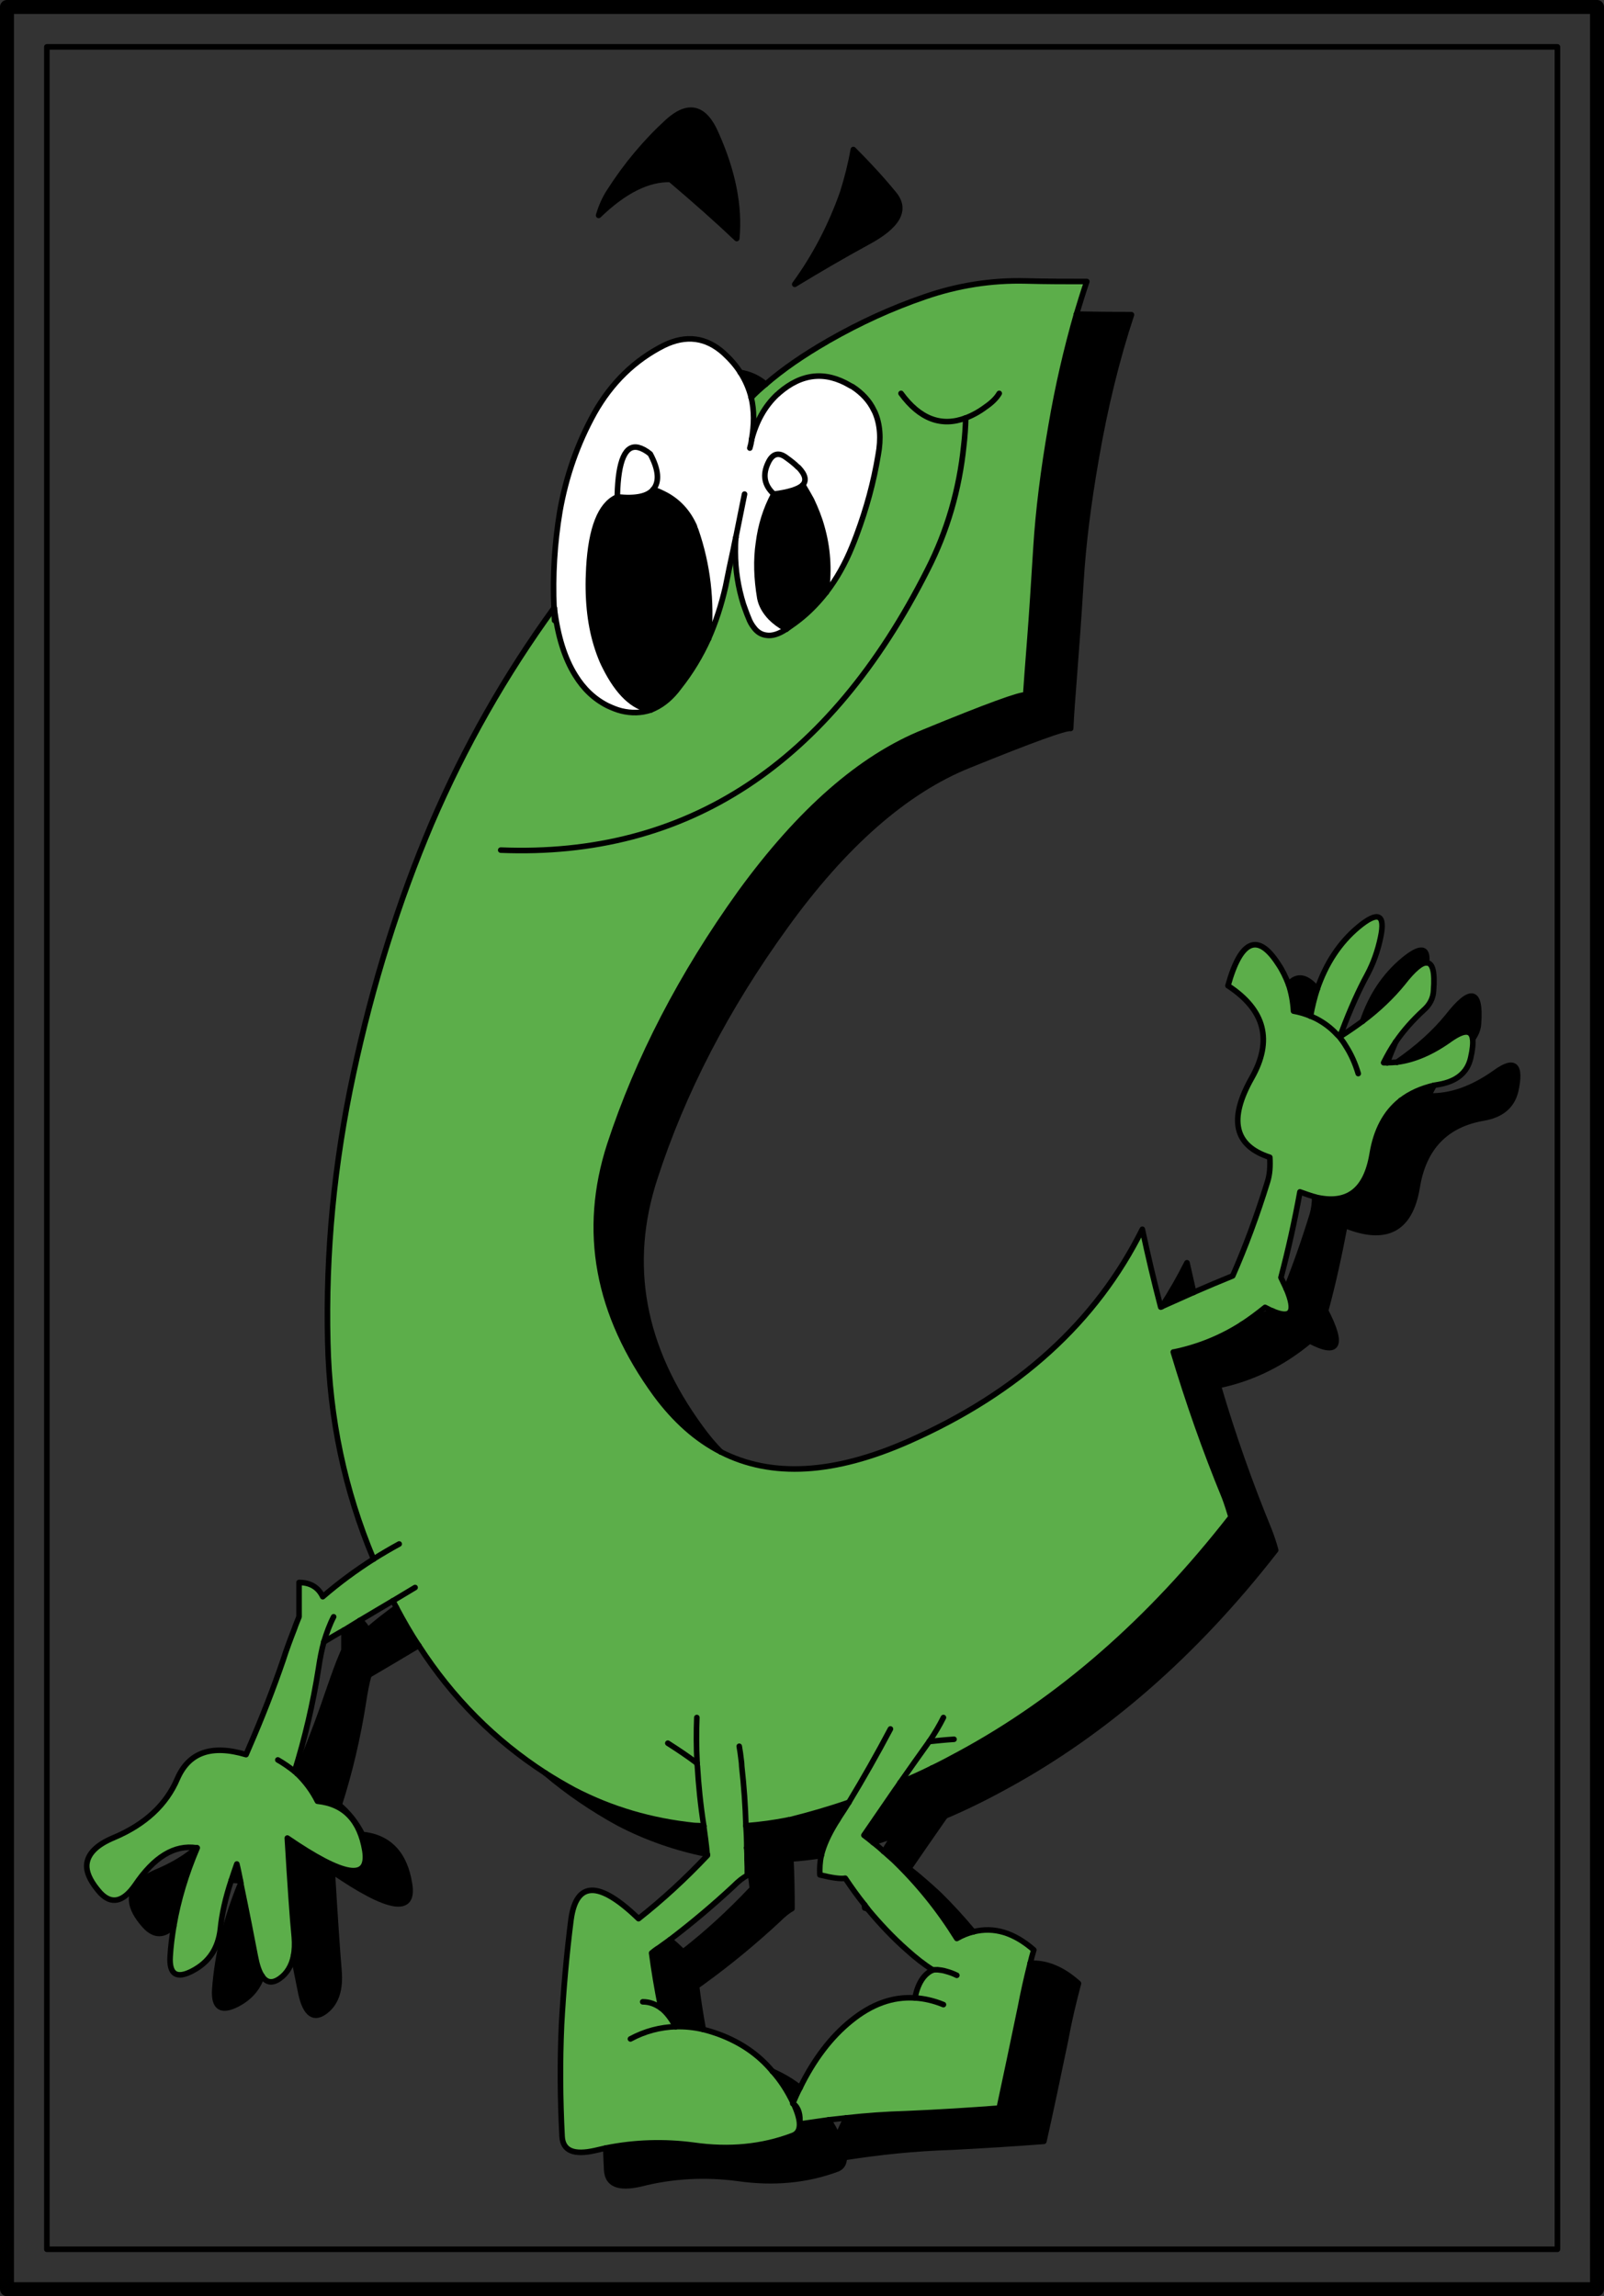<?xml version="1.0" encoding="iso-8859-1"?>
<!-- Generator: Adobe Illustrator 13.0.1, SVG Export Plug-In . SVG Version: 6.00 Build 14948)  -->
<!DOCTYPE svg PUBLIC "-//W3C//DTD SVG 1.1//EN" "http://www.w3.org/Graphics/SVG/1.1/DTD/svg11.dtd">
<svg version="1.1" id="Capa_1" xmlns="http://www.w3.org/2000/svg" xmlns:xlink="http://www.w3.org/1999/xlink" x="0px" y="0px"
	 width="575px" height="823px" viewBox="0 0 575 823" style="enable-background:new 0 0 575 823;" xml:space="preserve">
<rect x="0" y="0" width="575" height="823" fill="#333333" stroke="none"/>
<g>
	<g>
		<polyline style="fill:none;stroke:#000000;stroke-width:2;stroke-linecap:round;stroke-linejoin:round;" points="16.8,16.8 
			16.8,806.2 558.3,806.2 558.3,16.8 16.8,16.8 		"/>
		<polyline style="fill:none;stroke:#000000;stroke-width:5;stroke-linecap:round;stroke-linejoin:round;" points="2.5,2.5 
			2.5,820.5 572.5,820.5 572.5,2.5 2.5,2.5 		"/>
	</g>
	<g>
		<path style="fill:#5CAE4A;" d="M385.9,112.6c1.2-4,2.4-7.9,3.7-11.7c-7.3,0-14.6,0-21.9-0.2c-12.3-0.3-24.4,1.6-36.2,5.7
			c-11.7,4-23.1,9.2-34.3,15.6c-0.2,0.1-0.4,0.2-0.5,0.3c-8.7,5-16.1,10.1-22.2,15.4c-1.8,1.5-3.6,3.1-5.2,4.8
			c1.1,4.6,1.1,9.7,0.1,15.2c1.7-6.6,4.7-12,9.1-16.2c0.3-0.2,0.5-0.4,0.8-0.7c8.1-7,16.6-7.9,25.5-2.6c0.2,0.1,0.5,0.3,0.8,0.4
			c3.5,2.3,6.1,5.1,7.7,8.5c0.2,0.3,0.3,0.6,0.4,0.8c1.8,4.2,2.2,9.3,1.1,15.2c-1.6,9.7-4.2,19.2-7.7,28.6c-0.5,1.3-1,2.7-1.6,4.1
			c-2.5,6.2-5.6,11.7-9.3,16.5c-2.5,3.2-5.3,6.2-8.4,8.8c-1.9,1.6-3.9,3-5.9,4.4c0,0-0.1,0.1-0.2,0.1c-2.6,1.7-4.9,2.4-6.9,2.1
			c-1.8-0.2-3.3-1.1-4.5-2.7c-0.8-1-1.5-2.2-2-3.6c-0.7-1.6-1.2-3.2-1.8-4.8c-1.9-6.1-2.9-12.4-2.9-18.7c0-1.7,0-3.5,0.2-5.3
			c-0.4,1.4-0.6,2.8-0.9,4.2c-1,4.5-1.9,8.9-2.8,13.4c-1.5,6.6-3.5,12.8-6.1,18.7c-2.8,6.2-6.3,12-10.5,17.3
			c-2.7,3.7-5.7,6.2-8.9,7.7c-0.5,0.2-1,0.5-1.4,0.6c-3.3,1.1-6.8,1.2-10.5,0.3c-1.6-0.4-3.3-1.1-5-1.9c-4.7-2.4-8.5-6-11.5-10.9
			c-3.8-6.1-6.3-14.1-7.5-24.1l0.1,4.5c-0.1-1.5-0.2-3-0.2-4.5c-17.5,24.1-32.1,49.8-43.9,77.3c-11.7,27.6-21.1,57.4-28,89.6
			c-6.9,32.1-10,64.2-9.2,96.3c0.6,27.3,6.1,53.2,16.4,77.7c3-1.9,6.1-3.7,9.2-5.4c-3.1,1.7-6.2,3.5-9.2,5.4
			c-6.3,4-12.4,8.5-18.2,13.5c-1.6-3.4-4.5-5.1-8.5-5.1c0,3.8,0,7.9,0,12.3c-0.6,1.5-1.2,2.9-1.7,4.4c-1.4,3.6-2.8,7.3-4,11.1
			c-3.5,10.2-7.5,20.5-12.1,31.1c-0.4,0.9-0.8,1.9-1.2,2.8c-12.4-3.7-20.5-0.8-24.6,8.6c-4,9.4-11.6,16.4-22.7,21.1
			c-6.3,2.6-9.5,5.9-9.8,9.8c0,0.3,0,0.6,0,0.9c0.2,2.7,1.8,5.7,4.8,9.1c4,4.3,8.2,3.4,12.5-2.7c6.8-10.1,14.1-14.6,22.1-13.4
			c0,0,0.1,0,0.2,0c-4,9.4-6.8,18.7-8.4,28c-0.6,3.6-1.1,7.3-1.3,10.9c-0.4,6.5,2.3,8.2,8,5.2c5.9-3.1,9.2-8,10-15
			c0.5-5.2,1.8-11.1,3.9-17.4c0.6-1.9,1.3-3.9,2-5.9c0.5,2,0.9,4.1,1.3,6.1c0,0.2,0.1,0.5,0.1,0.8c2.2,10.6,3.9,19.3,5.2,26.1
			c0.6,3.2,1.4,5.6,2.4,7.1c1.6,2.5,3.7,2.8,6.3,1c2.6-1.8,4.3-4.6,5-8.1c0.4-2,0.5-4.3,0.3-6.8c-0.7-7.1-1.5-18.9-2.5-35.5
			c20.3,13.9,29.5,15.4,27.8,4.5c-1.8-10.8-7.4-16.7-17-17.7c-1.9-3.8-4.4-7.1-7.3-9.9c-0.3-0.3-0.6-0.5-0.9-0.8
			c-1.9-1.5-3.9-2.9-6-4.1c2.1,1.2,4.1,2.6,6,4.1c3.7-11.9,6.6-24.2,8.6-37c0.5-3.4,1.1-6.5,1.9-9.4c1-3.3,2.1-6.3,3.5-9
			c-1.4,2.7-2.5,5.7-3.5,9c2.5-1.5,4.8-2.9,7.2-4.2c1.9-1.2,3.8-2.3,5.7-3.5c4.1-2.4,8-4.8,11.8-7c2.8-1.7,5.4-3.2,8-4.8
			c-2.6,1.6-5.2,3.1-8,4.8c0,0.1,0.2,0.2,0.3,0.4c0.3,0.6,0.6,1.3,1,2c2.5,4.7,5.1,9.3,8,13.6c12.1,18.8,27.3,34,45.4,45.7
			c3.3,2.1,6.7,4.1,10.2,6c13.4,7,27.8,11.2,43.2,12.8c1.1,0,2.2,0.1,3.4,0.2c-1.2-7.6-1.9-14.8-2.3-21.5c-0.1-0.4-0.1-0.7-0.1-1
			c-3.3-2.5-6.9-4.9-10.5-7.2c3.6,2.3,7.2,4.7,10.5,7.2c-0.3-5.8-0.3-11.3-0.1-16.4c-0.2,5.1-0.2,10.6,0.1,16.4c0,0.3,0,0.6,0.1,1
			c0.4,6.7,1.1,13.9,2.3,21.5v0.2c0.4,3,0.9,6.3,1.2,9.9c0.1,0.1,0.1,0.2,0.1,0.4c-8,8.5-16.2,16-24.7,22.7
			c-14.2-13.7-22.3-13.5-24.2,0.3c-1.6,12.5-2.7,25.1-3.4,37.7c-0.6,13.3-0.5,26.7,0.2,40.1c0.3,5.1,4.2,6.7,11.8,5
			c1.3-0.3,2.6-0.6,3.9-0.9c10.5-2.1,21-2.4,31.5-1c12.6,1.8,24.5,0.7,35.5-3.5c3.1-1.2,3.2-4.9,0.4-11.1c0,0,0-0.1-0.1-0.2
			s-0.2-0.1-0.3-0.1c0-0.2,0.1-0.3,0.1-0.3c-2-4.2-4.5-8.1-7.4-11.3c-5-6-11.3-10.3-19-13.2c-1.9-0.7-3.8-1.3-5.8-1.8
			c-3.4-0.8-6.7-1.1-9.9-1c-5.6,0.2-11,1.6-16.2,4.4c5.2-2.8,10.6-4.2,16.2-4.4c-1.6-2.9-3.3-5.2-5.3-6.7c-2-1.4-4.1-2.2-6.5-2.2
			c2.4,0,4.5,0.8,6.5,2.2c-1.4-7-2.5-13.6-3.3-19.7c0.7-0.6,1.4-1.1,2.1-1.6c0.2-0.1,0.4-0.2,0.5-0.3c1.3-0.9,2.6-1.9,3.9-2.8
			c8-6.1,15.6-12.5,22.8-19.2c1.8-1.8,3.4-3.1,5-3.9c0-2,0-3.9-0.1-5.8c0-1.4,0-2.8-0.1-4.1c0-2.7-0.1-5.3-0.3-7.9
			c-0.2-7.1-0.7-14.2-1.5-21.3c0-0.8-0.1-1.6-0.2-2.3c-0.2-1.7-0.4-3.3-0.7-4.9c0.3,1.6,0.5,3.2,0.7,4.9c0.1,0.7,0.2,1.5,0.2,2.3
			c0.8,7.1,1.3,14.2,1.5,21.3c5.2-0.4,10.3-1.1,15.3-2.1c0.2,0,0.4,0,0.6-0.1c7.1-1.8,14.1-3.8,21-6.2c5.2-8.6,10.2-17.4,14.9-26.3
			c-4.7,8.9-9.7,17.7-14.9,26.3c-1.1,1.8-2.2,3.5-3.4,5.3c-0.4,0.7-0.8,1.4-1.3,2.1c-2.5,4.1-4.3,7.9-5.2,11.7
			c-0.5,2.3-0.6,4.6-0.5,6.9c4.5,1.1,7.5,1.5,9.1,1.2c2.2,3.3,4.5,6.5,6.9,9.5c0.4,0.5,0.8,1,1.1,1.5c4.4,5.3,9.1,10.3,14.1,14.7
			c3.2,2.9,6.3,5.3,9.3,7.2c0.5-0.1,1.1-0.1,1.7-0.1c0.9,0.1,2,0.2,3.2,0.6c1.1,0.3,2.3,0.7,3.7,1.4c-1.4-0.7-2.6-1.1-3.7-1.4
			c-1.2-0.4-2.3-0.5-3.2-0.6c-0.6,0-1.2,0-1.7,0.1c-3.2,1.4-5.4,4.8-6.4,10c3.3,0.2,6.8,1,10.2,2.4c-3.4-1.4-6.9-2.2-10.2-2.4
			c-0.1,0-0.1,0-0.1,0c-7.9-0.5-15.4,2.2-22.8,8.2c-7.2,5.8-13.3,13.8-18.3,24c-0.9,1.7-1.7,3.5-2.5,5.4c0.1,0.1,0.1,0.3,0.2,0.4
			c1.8,1.4,2.5,3.9,2.2,7.2c3.4-0.5,6.9-1,10.4-1.5c2.1-0.2,4.2-0.5,6.3-0.7c7.2-0.8,14.3-1.3,21.5-1.5c11.8-0.5,22.9-1.2,33.3-2
			c2.5-11.6,5-23.6,7.6-36.1c1-5.3,2.2-10.6,3.5-15.8c0.4-1.6,0.8-3.2,1.3-4.8c-7.1-6.2-14.3-8.4-21.7-6.5c-2,0.5-4,1.3-5.9,2.4
			c-6.4-10.3-13.9-19.6-22.6-28c-1.2-1.1-2.4-2.1-3.6-3.2c-1.2-1.1-2.5-2.2-3.8-3.2c-1.1-0.9-2.2-1.8-3.3-2.6
			c3.9-5.7,7.6-11.1,11.2-16.3c0.6-0.8,1.2-1.7,1.8-2.6c3.6-5.1,7-10,10.4-14.7c2-2.9,3.7-5.8,5.1-8.6c-1.4,2.8-3.1,5.7-5.1,8.6
			c2.8-0.3,5.8-0.6,8.9-0.8c-3.1,0.2-6.1,0.5-8.9,0.8c-3.4,4.7-6.8,9.6-10.4,14.7c3.9-1.6,7.7-3.3,11.5-5.2c3.3-1.6,6.7-3.4,10-5.2
			c35.8-19.4,68.1-47.6,97.1-84.8c-0.7-2.3-1.4-4.6-2.3-7c-7-17-13.1-34.4-18.4-52.1h0.2c8.7-1.8,16.9-5.1,24.4-9.9
			c2.9-1.9,5.6-3.9,8.3-6.1c1,0.5,1.9,1,2.7,1.3c6.8,2.9,8.4,0.3,4.9-8c-0.6-1.2-1.2-2.6-1.9-4c2.6-9.9,4.9-20.2,6.8-30.7
			c1.9,0.7,3.7,1.3,5.3,1.8c11.6,2.9,18.4-2.2,20.6-15.4c1.4-8.5,4.8-14.9,10.3-19.2c3.2-2.5,7.2-4.3,11.9-5.4
			c0.5-0.1,1.1-0.2,1.7-0.3c6.3-1.1,10.2-4.2,11.4-9.5c0.7-3,0.9-5.3,0.7-6.8c-0.5-3.4-3.1-3.3-7.9,0c-6.5,4.7-12.9,7.5-19.2,8.3
			c-1.2,0.1-2.3,0.2-3.5,0.2c-0.4,0-0.8,0-1.3,0c1.3-2.6,2.7-5.1,4.3-7.4c2.8-4.1,6.1-7.8,10-11.4c2.3-2,3.5-4.4,3.6-7.2
			c0.5-6.5-0.3-9.8-2.5-9.8c-1.8-0.1-4.7,2.3-8.5,7.2c-3.9,4.8-8.7,9.4-14.4,13.7c-2.6,1.9-5.3,3.8-8.2,5.6c0.2-0.7,0.5-1.4,0.8-2.1
			c3-7.9,6-14.6,9-20.1c2.2-4.1,3.8-8.6,4.8-13.4c1.8-8.4-0.9-9.6-8-3.7c-6.7,5.6-11.6,13.1-14.7,22.2c-1,3.1-1.8,6.3-2.4,9.7
			c0.7,0.3,1.4,0.6,2,0.9c2.9,1.5,5.4,3.4,7.6,5.8c0.3,0.3,0.5,0.5,0.8,0.8c0.8,1,1.6,2.1,2.3,3.3c1.8,2.8,3.3,6.1,4.4,9.8
			c-1.1-3.7-2.6-7-4.4-9.8c-0.7-1.2-1.5-2.3-2.3-3.3c-0.3-0.3-0.5-0.5-0.8-0.8c-2.2-2.4-4.7-4.3-7.6-5.8c-0.6-0.3-1.3-0.6-2-0.9
			c-1.9-0.8-3.9-1.4-6.1-1.8c-0.2-3.4-0.8-6.6-1.8-9.6c-1-2.6-2.2-5.1-3.7-7.3c-7.3-11.3-13.4-8.7-18,7.8
			c6.6,4.3,10.7,9.3,12.1,14.8c1.4,5.5,0.2,11.6-3.6,18.3c-8.4,14.9-6.2,24.3,6.5,28.4c0.2,3.2,0,6.1-0.8,8.7
			c-3.8,12.3-8,23.6-12.5,33.8c-4.7,1.9-9.4,3.9-14,5.9c-3.8,1.7-7.6,3.4-11.4,5.1c-0.1,0-0.2,0-0.2,0.1c-0.1,0-0.2,0-0.2,0.1
			c-2.4-9.2-4.6-18.5-6.6-27.9c-16.5,33.2-44.4,58.6-83.8,76c-26.7,11.8-49.1,13.1-67.3,3.8c-8.8-4.5-16.5-11.4-23.3-20.6
			c-21-28.8-26.5-58.6-16.5-89.5c10.1-30.8,25.7-60.9,46.8-90.3c21.3-29.3,43.2-48.5,65.9-57.6c22.6-9.3,34.7-13.7,36.4-13.3
			c0.3-4.5,0.8-11.2,1.5-20.1c0.7-9,1.4-19.9,2.2-32.9c0.8-12.9,2.6-27.5,5.4-43.5C379.2,138.5,382.3,125.2,385.9,112.6z
			 M345.5,159.7c0.4-3.3,0.6-6.6,0.7-9.9c-8.7,3.3-16.5,0.4-23.2-8.8c6.7,9.2,14.5,12.1,23.2,8.8c2.4-0.9,4.8-2.2,7.2-4
			c2.2-1.5,3.8-3.1,4.8-4.8c-1,1.7-2.6,3.3-4.8,4.8c-2.4,1.8-4.8,3.1-7.2,4C346.1,153.1,345.9,156.4,345.5,159.7
			c-1.6,15.7-5.9,30.6-13,44.5c-35.2,69.7-86.3,103.2-153,100.5c66.7,2.7,117.8-30.8,153-100.5C339.6,190.3,343.9,175.4,345.5,159.7
			z"/>
		<path style="fill:#FFFFFF;" d="M313.7,147.9c-0.1-0.2-0.2-0.5-0.4-0.8c-1.6-3.4-4.2-6.2-7.7-8.5c-0.3-0.1-0.6-0.3-0.8-0.4
			c-8.9-5.3-17.4-4.4-25.5,2.6c-0.3,0.3-0.5,0.5-0.8,0.7c-4.4,4.2-7.4,9.6-9.1,16.2c-0.1,1-0.3,1.9-0.6,2.9c0.3-1,0.5-1.9,0.6-2.9
			c1-5.5,1-10.6-0.1-15.2c-0.8-3.2-2.1-6.2-3.9-9c-1.5-2.4-3.5-4.7-5.9-6.9c-6.3-5.7-13.5-6.7-21.5-2.8
			c-10.5,5.3-18.8,13.4-24.9,24.2c-6.1,11-10.2,22.8-12.4,35.3c-1.9,11.4-2.6,23-2.1,34.6h0.1c1.2,10,3.7,18,7.5,24.1
			c3,4.9,6.8,8.5,11.5,10.9c1.7,0.8,3.4,1.5,5,1.9c3.7,0.9,7.2,0.8,10.5-0.3c-6.2-1-11.6-6.1-16.3-15.5c-0.3-0.6-0.7-1.4-1-2.1
			c-0.8-1.9-1.5-3.8-2.1-5.8c-2.4-7.9-3.3-17-2.7-27.6c0.8-14.1,4.1-22.6,10-25.3c0,0,0.1-0.1,0.2-0.1c0-0.2,0-0.4,0-0.6
			c0.3-12.5,2.9-18.3,7.6-17.1c1.2,0.3,2.6,1,4.2,2.3c3,5.6,3.4,9.9,1.1,12.7c1.7,0.6,3.2,1.3,4.7,2.1c4.5,2.5,7.8,6.2,10,11.1
			c0.1,0.5,0.3,1,0.5,1.4c4.3,12.4,5.8,25.4,4.6,38.9c2.6-5.9,4.6-12.1,6.1-18.7c0.9-4.5,1.8-8.9,2.8-13.4c0.3-1.4,0.5-2.8,0.9-4.2
			v-0.1c1-5.1,2.1-10.3,3.1-15.4c-1,5.1-2.1,10.3-3.1,15.4v0.1c-0.2,1.8-0.2,3.6-0.2,5.3c0,6.3,1,12.6,2.9,18.7
			c0.6,1.6,1.1,3.2,1.8,4.8c0.5,1.4,1.2,2.6,2,3.6c1.2,1.6,2.7,2.5,4.5,2.7c2,0.3,4.3-0.4,6.9-2.1c0.1,0,0.2-0.1,0.2-0.1
			c-0.1-0.1-0.2-0.1-0.3-0.2c-2.2-1.2-3.9-2.5-5.3-3.9c-2.1-2.2-3.4-4.5-3.9-7c-1.2-7.1-1.4-13.7-0.5-19.8
			c0.8-6.3,2.6-12.1,5.5-17.5c-3.5-3.2-4.1-7-2-11.3c1.5-3.2,3.7-3.8,6.3-1.9c1.7,1.2,3.2,2.4,4.2,3.4c0,0.1,0.2,0.2,0.3,0.2
			c2.5,2.6,3,4.7,1.6,6.3c1.1,1.8,2.1,3.6,3.1,5.4c1.5,3.2,2.8,6.4,3.7,9.7c2.1,7.3,2.7,15.1,1.6,23.4c3.7-4.8,6.8-10.3,9.3-16.5
			c0.6-1.4,1.1-2.8,1.6-4.1c3.5-9.4,6.1-18.9,7.7-28.6C315.9,157.2,315.5,152.1,313.7,147.9z"/>
		<path d="M385.9,112.6c-3.6,12.6-6.7,25.9-9.1,40c-2.8,16-4.6,30.6-5.4,43.5c-0.8,13-1.5,23.9-2.2,32.9c-0.7,8.9-1.2,15.6-1.5,20.1
			c-1.7-0.4-13.8,4-36.4,13.3c-22.7,9.1-44.6,28.3-65.9,57.6c-21.1,29.4-36.7,59.5-46.8,90.3c-10,30.9-4.5,60.7,16.5,89.5
			c6.8,9.2,14.5,16.1,23.3,20.6c-2.6-2.6-5-5.5-7.3-8.7c-21-28.7-26.5-58.5-16.4-89.4c10-30.9,25.6-61,46.8-90.3
			c21.2-29.4,43.2-48.6,65.8-57.7c22.7-9.2,34.8-13.6,36.5-13.2c0.2-4.6,0.7-11.3,1.4-20.2c0.7-8.9,1.5-19.8,2.3-32.8
			s2.6-27.5,5.4-43.5c3.2-18.6,7.4-35.8,12.7-51.8C399.1,112.8,392.5,112.7,385.9,112.6z"/>
		<path d="M472.2,354.5c-3.8-4.6-7.3-5.2-10.3-1.7c1,3,1.6,6.2,1.8,9.6c2.2,0.4,4.2,1,6.1,1.8C470.4,360.8,471.2,357.6,472.2,354.5z
			"/>
		<path d="M502.9,352.3c3.8-4.9,6.7-7.3,8.5-7.2c0.6-5.7-2.3-6-8.4-0.9c-6.7,5.6-11.5,12.9-14.5,21.8
			C494.2,361.7,499,357.1,502.9,352.3z"/>
		<path d="M497.3,380.9c1-2.6,2-5.1,3-7.4c-1.6,2.3-3,4.8-4.3,7.4C496.5,380.9,496.9,380.9,497.3,380.9z"/>
		<path d="M520,372.4c4.8-3.3,7.4-3.4,7.9,0c1.2-1.7,2-3.5,2.1-5.6c0.9-12.1-2.8-13-11-2.5c-4.7,5.8-10.8,11.3-18.2,16.4
			C507.1,379.9,513.5,377.1,520,372.4z"/>
		<path d="M221.3,178.1c-0.1,0-0.2,0.1-0.2,0.1c-5.9,2.7-9.2,11.2-10,25.3c-0.6,10.6,0.3,19.7,2.7,27.6c0.6,2,1.3,3.9,2.1,5.8
			c0.3,0.7,0.7,1.5,1,2.1c4.7,9.4,10.1,14.5,16.3,15.5c0.4-0.1,0.9-0.4,1.4-0.6c3.2-1.5,6.2-4,8.9-7.7c4.2-5.3,7.7-11.1,10.5-17.3
			c1.2-13.5-0.3-26.5-4.6-38.9c-0.2-0.4-0.4-0.9-0.5-1.4c-2.2-4.9-5.5-8.6-10-11.1c-1.5-0.8-3-1.5-4.7-2.1
			C232.2,177.9,227.9,178.8,221.3,178.1z"/>
		<path style="fill:#FFFFFF;" d="M221.3,177.5c0,0.2,0,0.4,0,0.6c6.6,0.7,10.9-0.2,12.9-2.7c2.3-2.8,1.9-7.1-1.1-12.7
			c-1.6-1.3-3-2-4.2-2.3C224.2,159.2,221.6,165,221.3,177.5z"/>
		<path style="fill:#FFFFFF;" d="M287.8,173.8c1.4-1.6,0.9-3.7-1.6-6.3c-0.1,0-0.3-0.1-0.3-0.2c-1-1-2.5-2.2-4.2-3.4
			c-2.6-1.9-4.8-1.3-6.3,1.9c-2.1,4.3-1.5,8.1,2,11.3C282.8,176.4,286.3,175.3,287.8,173.8z"/>
		<path d="M290.9,179.2c-1-1.8-2-3.6-3.1-5.4c-1.5,1.5-5,2.6-10.4,3.3c-2.9,5.4-4.7,11.2-5.5,17.5c-0.9,6.1-0.7,12.7,0.5,19.8
			c0.5,2.5,1.8,4.8,3.9,7c1.4,1.4,3.1,2.7,5.3,3.9c0.1,0.1,0.2,0.1,0.3,0.2c2-1.4,4-2.8,5.9-4.4c3.1-2.6,5.9-5.6,8.4-8.8
			c1.1-8.3,0.5-16.1-1.6-23.4C293.7,185.6,292.4,182.4,290.9,179.2z"/>
		<path d="M269.3,142.5c1.6-1.7,3.4-3.3,5.2-4.8c-2.8-2.4-5.9-3.7-9.1-4.2C267.2,136.3,268.5,139.3,269.3,142.5z"/>
		<path style="fill:#FFFFFF;" d="M198.7,217.9h-0.1c0,1.5,0.1,3,0.2,4.5L198.7,217.9z"/>
		<path d="M132.2,600.4c6.3-3.7,12.2-7.2,17.9-10.6c-2.9-4.3-5.5-8.9-8-13.6c-3.5,2.5-7,5.2-10.3,8.1c-0.7-1.5-1.6-2.6-2.8-3.5
			c-1.9,1.2-3.8,2.3-5.7,3.5c0,2.3,0,4.7,0,7.2c-0.6,1.4-1.2,2.8-1.8,4.3c-1.4,3.6-2.7,7.4-4,11.1c-3.2,9.5-6.9,19.1-11,28.8
			c2.9,2.8,5.4,6.1,7.3,9.9c9.6,1,15.2,6.9,17,17.7c1.7,10.9-7.5,9.4-27.8-4.5c1,16.6,1.8,28.4,2.5,35.5c0.2,2.5,0.1,4.8-0.3,6.8
			c0.9,4.4,1.7,8.4,2.4,11.9c1.5,8.3,4.4,11.1,8.6,8.2c4.2-2.9,5.9-7.9,5.3-14.9c-0.6-7.1-1.4-19-2.4-35.6
			c20.2,13.9,29.5,15.4,27.7,4.6c-1.7-10.8-7.3-16.8-16.9-17.8c-2.1-4.2-4.9-7.7-8.3-10.6c-1.8-1.6-3.8-3-5.9-4.2
			c2.1,1.2,4.1,2.6,5.9,4.2c3.8-11.9,6.7-24.2,8.7-37.1C130.8,606.5,131.4,603.3,132.2,600.4c0.9-3.3,2.1-6.2,3.4-8.9
			C134.3,594.2,133.1,597.1,132.2,600.4z"/>
		<path d="M86.2,674.2c-0.4-2-0.8-4.1-1.3-6.1c-0.7,2-1.4,4-2,5.9C83.9,673.9,85,674,86.2,674.2z"/>
		<path d="M70.7,662.3c-0.1,0-0.2,0-0.2,0c-3.7,3.3-8.2,6-13.5,8.3c-6.3,2.6-9.6,5.8-9.8,9.7c0,0.4,0,0.6,0,1c0.2,2.7,1.8,5.7,4.8,9
			c3.3,3.6,6.8,3.6,10.3,0C63.9,681,66.7,671.7,70.7,662.3z"/>
		<path d="M93.9,708.2c-1-1.5-1.8-3.9-2.4-7.1c-1.3-6.8-3-15.5-5.2-26.1c-5.3,12.9-8.4,25.6-9.3,38.1c-0.4,6.5,2.3,8.2,8.1,5.2
			C89.5,716,92.4,712.7,93.9,708.2z"/>
		<path d="M252.3,654.7v-0.2c-1.2-0.1-2.3-0.2-3.4-0.2c-15.4-1.6-29.8-5.8-43.2-12.8c-3.5-1.9-6.9-3.9-10.2-6
			c8,6.8,16.8,12.8,26.3,18c10,5.2,20.6,8.9,31.7,11.1C253.2,661,252.7,657.7,252.3,654.7z"/>
		<path d="M268.3,666.7c0.5,3.1,1,6.5,1.4,10.2c-8,8.5-16.3,16.1-24.8,22.7c-1.7-1.6-3.3-3.1-4.8-4.3c-1.3,0.9-2.6,1.9-3.9,2.8
			c-0.1,0.1-0.3,0.2-0.5,0.3c-0.7,0.5-1.4,1-2.1,1.6c0.8,6.1,1.9,12.7,3.3,19.7c2,1.5,3.7,3.8,5.3,6.7c3.2-0.1,6.5,0.2,9.9,1
			c-1-5.4-1.8-10.6-2.4-15.5c0.7-0.5,1.4-1,2.1-1.5c0.1-0.1,0.3-0.2,0.4-0.3c9.5-6.9,18.4-14.3,26.8-22.1c1.8-1.8,3.4-3.1,4.9-3.9
			c0-5.9-0.1-11.9-0.4-17.8c-0.2-4.6-0.5-9.3-0.8-14c-5,1-10.1,1.7-15.3,2.1c0.2,2.6,0.3,5.2,0.3,7.9c0.2,1.3,0.4,2.7,0.6,4.1V666.7
			z"/>
		<path d="M267.8,666.4c0.1,0,0.4,0,0.5,0c-0.2-1.4-0.4-2.8-0.6-4.1C267.8,663.6,267.8,665,267.8,666.4z"/>
		<path d="M300.9,651.3c1.2-1.8,2.3-3.5,3.4-5.3c-6.9,2.4-13.9,4.4-21,6.2c-0.2,0.1-0.4,0.1-0.6,0.1c0.3,4.7,0.6,9.4,0.8,14
			c3.7-0.2,7.3-0.7,10.9-1.2c0.9-3.8,2.7-7.6,5.2-11.7C300.1,652.7,300.5,652,300.9,651.3z"/>
		<path d="M217.2,769.9c0,2.7,0.2,5.3,0.3,7.9c0.3,5.1,4.2,6.7,11.9,5c11.7-3,23.5-3.6,35.3-2c12.6,1.8,24.5,0.7,35.5-3.4
			c3.1-1.3,3.2-5,0.4-11.2l-0.1-0.1c-0.1-0.1-0.2-0.2-0.3-0.2c0.1-0.1,0.1-0.2,0.1-0.2c-1-2.1-2.1-4-3.2-5.9c-3.5,0.5-7,1-10.4,1.5
			c0.3-3.3-0.4-5.8-2.2-7.2c0.1,0.1,0.1,0.2,0.1,0.2c2.8,6.2,2.7,9.9-0.4,11.1c-11,4.2-22.9,5.3-35.5,3.5
			C238.2,767.5,227.7,767.8,217.2,769.9z"/>
		<path d="M311,684.2c-0.3-0.5-0.7-1-1.1-1.5c0,0.4,0,0.8,0.1,1.2C310.3,683.9,310.7,684,311,684.2z"/>
		<path d="M276.9,742.4c2.9,3.2,5.4,7.1,7.4,11.3c0.8-1.9,1.6-3.7,2.5-5.4C283.8,745.9,280.5,744,276.9,742.4z"/>
		<path d="M284.2,754c0.1,0,0.2,0,0.3,0.1c-0.1-0.1-0.1-0.3-0.2-0.4C284.3,753.7,284.2,753.8,284.2,754z"/>
		<path d="M300.5,766.1l0.1,0.1c1.8,1.4,2.5,3.8,2.1,7.1c12.7-2,25.4-3.3,38.3-3.7c11.7-0.6,22.8-1.3,33.2-2.1
			c2.6-11.5,5.1-23.6,7.7-36c1.3-7.1,2.9-13.9,4.7-20.6c-5.7-5.1-11.4-7.5-17.3-7.2c-1.3,5.2-2.5,10.5-3.5,15.8
			c-2.6,12.5-5.1,24.5-7.6,36.1c-10.4,0.8-21.5,1.5-33.3,2c-7.2,0.2-14.3,0.7-21.5,1.5c-1.1,2.1-2.1,4.3-3.1,6.6
			C300.4,765.8,300.4,766,300.5,766.1z"/>
		<path d="M531.9,400.7c6.3-1.1,10.1-4.3,11.4-9.6c2.1-9.4-0.3-11.7-7.2-6.7c-8.3,5.9-16.2,8.7-24,8.4c0.6-1.3,1.3-2.5,2-3.8
			c-4.7,1.1-8.7,2.9-11.9,5.4c0.2,0.8,0.5,1.5,0.8,2.4c-0.3-0.9-0.6-1.6-0.8-2.4c-5.5,4.3-8.9,10.7-10.3,19.2
			c-2.2,13.2-9,18.3-20.6,15.4c0,2.3-0.3,4.5-0.9,6.5c-2.9,9.4-6,18.2-9.3,26.4c3.5,8.3,1.9,10.9-4.9,8c-3.7,1.6-7.3,3.2-11,4.8
			c-7.5,4.8-15.7,8.1-24.4,9.9h-0.2c5.3,17.7,11.4,35.1,18.4,52.1c0.9,2.4,1.6,4.7,2.3,7c-29,37.2-61.3,65.4-97.1,84.8
			c-3.3,1.8-6.7,3.6-10,5.2c-4.4,8.2-9,16.3-13.8,24.3c-1.1,1.7-2.2,3.5-3.3,5.3c-0.1,0.1-0.2,0.2-0.3,0.3c1.2,1.1,2.4,2.1,3.6,3.2
			c8.7,8.4,16.2,17.7,22.6,28c1.9-1.1,3.9-1.9,5.9-2.4c-3.9-4.7-8.1-9.3-12.5-13.6c-3.6-3.3-7.1-6.4-10.6-9.1
			c3.8-5.6,7.6-11,11.2-16.2c0.6-0.9,1.2-1.7,1.8-2.6c3.5-5.1,7-10,10.4-14.7c2-2.9,3.7-5.8,5.1-8.7c-1.4,2.9-3.1,5.8-5.1,8.7
			c2.7-0.3,5.7-0.6,8.9-0.8c-3.2,0.2-6.2,0.5-8.9,0.8c-3.4,4.7-6.9,9.6-10.4,14.7c7.3-3.1,14.4-6.6,21.5-10.5
			c35.7-19.4,68.1-47.6,97-84.8c-0.6-2.3-1.4-4.6-2.3-7c-7-17-13.1-34.3-18.3-52h0.1c12.1-2.5,23-7.9,32.7-16
			c10.3,5.4,12.2,1.8,5.7-10.8c2.7-9.9,4.9-20.1,6.9-30.6c14.8,6,23.4,1.5,25.9-13.6C510.3,411.3,518.3,403,531.9,400.7z"/>
		<path d="M416.5,468.3c3.8-1.7,7.6-3.4,11.4-5.1c-0.8-3.5-1.6-7.1-2.4-10.6C422.8,458,419.8,463.2,416.5,468.3z"/>
		<path d="M322.7,638.9c-0.6,0.9-1.2,1.8-1.8,2.6c-3.6,5.2-7.3,10.6-11.2,16.3c1.1,0.8,2.2,1.7,3.3,2.6c2.4-0.8,4.9-1.6,7.4-2.4
			c4.8-8,9.4-16.1,13.8-24.3C330.4,635.6,326.6,637.3,322.7,638.9z"/>
		<path d="M240.3,64.3c9.3,7.9,17.3,15,23.8,21.2c1.1-11.6-1.4-24.1-7.5-37.7c-4.1-9.4-9.8-10.8-17.1-4.3
			c-8.1,7.4-15,15.7-20.9,24.9c-1.8,2.7-3.1,5.7-4,8.8C223.7,68.4,232.3,64.1,240.3,64.3z"/>
		<path d="M305.9,53.6c-0.9,5.2-2.2,10.3-3.8,15.4c-4.2,11.9-9.9,22.9-17.2,32.9c8.7-5.3,17.3-10.3,25.9-15
			c11.1-5.9,14.3-11.7,9.7-17.3C316,64.1,311.1,58.8,305.9,53.6z"/>
		<path style="fill:none;stroke:#000000;stroke-width:2;stroke-linecap:round;stroke-linejoin:round;" d="M385.9,112.6
			c1.2-4,2.4-7.9,3.7-11.7c-7.3,0-14.6,0-21.9-0.2c-12.3-0.3-24.4,1.6-36.2,5.7c-11.7,4-23.1,9.2-34.3,15.6
			c-0.2,0.1-0.4,0.2-0.5,0.3c-8.7,5-16.1,10.1-22.2,15.4"/>
		<path style="fill:none;stroke:#000000;stroke-width:2;stroke-linecap:round;stroke-linejoin:round;" d="M269.4,157.7
			c1.7-6.6,4.7-12,9.1-16.2c0.3-0.2,0.5-0.4,0.8-0.7c8.1-7,16.6-7.9,25.5-2.6c0.2,0.1,0.5,0.3,0.8,0.4c3.5,2.3,6.1,5.1,7.7,8.5
			c0.2,0.3,0.3,0.6,0.4,0.8c1.8,4.2,2.2,9.3,1.1,15.2c-1.6,9.7-4.2,19.2-7.7,28.6c-0.5,1.3-1,2.7-1.6,4.1
			c-2.5,6.2-5.6,11.7-9.3,16.5"/>
		<path style="fill:none;stroke:#000000;stroke-width:2;stroke-linecap:round;stroke-linejoin:round;" d="M346.2,149.8
			c-0.1,3.3-0.3,6.6-0.7,9.9c-1.6,15.7-5.9,30.6-13,44.5c-35.2,69.7-86.3,103.2-153,100.5"/>
		<path style="fill:none;stroke:#000000;stroke-width:2;stroke-linecap:round;stroke-linejoin:round;" d="M346.2,149.8
			c-8.7,3.3-16.5,0.4-23.2-8.8"/>
		<path style="fill:none;stroke:#000000;stroke-width:2;stroke-linecap:round;stroke-linejoin:round;" d="M358.2,141
			c-1,1.7-2.6,3.3-4.8,4.8c-2.4,1.8-4.8,3.1-7.2,4"/>
		<path style="fill:none;stroke:#000000;stroke-width:2;stroke-linecap:round;stroke-linejoin:round;" d="M258.4,520.4
			c-8.8-4.5-16.5-11.4-23.3-20.6c-21-28.8-26.5-58.6-16.5-89.5c10.1-30.8,25.7-60.9,46.8-90.3c21.3-29.3,43.2-48.5,65.9-57.6
			c22.6-9.3,34.7-13.7,36.4-13.3c0.3-4.5,0.8-11.2,1.5-20.1c0.7-9,1.4-19.9,2.2-32.9c0.8-12.9,2.6-27.5,5.4-43.5
			c2.4-14.1,5.5-27.4,9.1-40"/>
		<path style="fill:none;stroke:#000000;stroke-width:2;stroke-linecap:round;stroke-linejoin:round;" d="M258.4,520.4
			c-2.6-2.6-5-5.5-7.3-8.7c-21-28.7-26.5-58.5-16.4-89.4c10-30.9,25.6-61,46.8-90.3c21.2-29.4,43.2-48.6,65.8-57.7
			c22.7-9.2,34.8-13.6,36.5-13.2c0.2-4.6,0.7-11.3,1.4-20.2c0.7-8.9,1.5-19.8,2.3-32.8s2.6-27.5,5.4-43.5
			c3.2-18.6,7.4-35.8,12.7-51.8c-6.5,0-13.1-0.1-19.7-0.2"/>
		<path style="fill:none;stroke:#000000;stroke-width:2;stroke-linecap:round;stroke-linejoin:round;" d="M461.9,352.8
			c-1-2.6-2.2-5.1-3.7-7.3c-7.3-11.3-13.4-8.7-18,7.8c6.6,4.3,10.7,9.3,12.1,14.8c1.4,5.5,0.2,11.6-3.6,18.3
			c-8.4,14.9-6.2,24.3,6.5,28.4c0.2,3.2,0,6.1-0.8,8.7c-3.8,12.3-8,23.6-12.5,33.8c-4.7,1.9-9.4,3.9-14,5.9"/>
		<path style="fill:none;stroke:#000000;stroke-width:2;stroke-linecap:round;stroke-linejoin:round;" d="M472.2,354.5
			c-3.8-4.6-7.3-5.2-10.3-1.7"/>
		<path style="fill:none;stroke:#000000;stroke-width:2;stroke-linecap:round;stroke-linejoin:round;" d="M486.9,384.8
			c-1.1-3.7-2.6-7-4.4-9.8c-0.7-1.2-1.5-2.3-2.3-3.3c-0.3-0.3-0.5-0.5-0.8-0.8c-2.2-2.4-4.7-4.3-7.6-5.8c-0.6-0.3-1.3-0.6-2-0.9"/>
		<path style="fill:none;stroke:#000000;stroke-width:2;stroke-linecap:round;stroke-linejoin:round;" d="M469.8,364.2
			c-1.9-0.8-3.9-1.4-6.1-1.8c-0.2-3.4-0.8-6.6-1.8-9.6"/>
		<path style="fill:none;stroke:#000000;stroke-width:2;stroke-linecap:round;stroke-linejoin:round;" d="M472.2,354.5
			c-1,3.1-1.8,6.3-2.4,9.7"/>
		<path style="fill:none;stroke:#000000;stroke-width:2;stroke-linecap:round;stroke-linejoin:round;" d="M500.3,373.5
			c2.8-4.1,6.1-7.8,10-11.4c2.3-2,3.5-4.4,3.6-7.2c0.5-6.5-0.3-9.8-2.5-9.8"/>
		<path style="fill:none;stroke:#000000;stroke-width:2;stroke-linecap:round;stroke-linejoin:round;" d="M511.4,345.1
			c-1.8-0.1-4.7,2.3-8.5,7.2c-3.9,4.8-8.7,9.4-14.4,13.7"/>
		<path style="fill:none;stroke:#000000;stroke-width:2;stroke-linecap:round;stroke-linejoin:round;" d="M511.4,345.1
			c0.6-5.7-2.3-6-8.4-0.9c-6.7,5.6-11.5,12.9-14.5,21.8"/>
		<path style="fill:none;stroke:#000000;stroke-width:2;stroke-linecap:round;stroke-linejoin:round;" d="M488.5,366
			c-2.6,1.9-5.3,3.8-8.2,5.6c0.2-0.7,0.5-1.4,0.8-2.1c3-7.9,6-14.6,9-20.1c2.2-4.1,3.8-8.6,4.8-13.4c1.8-8.4-0.9-9.6-8-3.7
			c-6.7,5.6-11.6,13.1-14.7,22.2"/>
		<path style="fill:none;stroke:#000000;stroke-width:2;stroke-linecap:round;stroke-linejoin:round;" d="M497.3,380.9
			c1-2.6,2-5.1,3-7.4"/>
		<path style="fill:none;stroke:#000000;stroke-width:2;stroke-linecap:round;stroke-linejoin:round;" d="M497.3,380.9
			c-0.4,0-0.8,0-1.3,0c1.3-2.6,2.7-5.1,4.3-7.4"/>
		<path style="fill:none;stroke:#000000;stroke-width:2;stroke-linecap:round;stroke-linejoin:round;" d="M500.8,380.7
			c-1.2,0.1-2.3,0.2-3.5,0.2"/>
		<path style="fill:none;stroke:#000000;stroke-width:2;stroke-linecap:round;stroke-linejoin:round;" d="M514.1,389
			c0.5-0.1,1.1-0.2,1.7-0.3c6.3-1.1,10.2-4.2,11.4-9.5c0.7-3,0.9-5.3,0.7-6.8"/>
		<path style="fill:none;stroke:#000000;stroke-width:2;stroke-linecap:round;stroke-linejoin:round;" d="M527.9,372.4
			c-0.5-3.4-3.1-3.3-7.9,0c-6.5,4.7-12.9,7.5-19.2,8.3"/>
		<path style="fill:none;stroke:#000000;stroke-width:2;stroke-linecap:round;stroke-linejoin:round;" d="M527.9,372.4
			c1.2-1.7,2-3.5,2.1-5.6c0.9-12.1-2.8-13-11-2.5c-4.7,5.8-10.8,11.3-18.2,16.4"/>
		<path style="fill:none;stroke:#000000;stroke-width:2;stroke-linecap:round;stroke-linejoin:round;" d="M240.3,64.3
			c-8-0.2-16.6,4.1-25.7,12.9c0.9-3.1,2.2-6.1,4-8.8c5.9-9.2,12.8-17.5,20.9-24.9c7.3-6.5,13-5.1,17.1,4.3
			c6.1,13.6,8.6,26.1,7.5,37.7C257.6,79.3,249.6,72.2,240.3,64.3"/>
		<path style="fill:none;stroke:#000000;stroke-width:2;stroke-linecap:round;stroke-linejoin:round;" d="M302.1,69
			c-4.2,11.9-9.9,22.9-17.2,32.9c8.7-5.3,17.3-10.3,25.9-15c11.1-5.9,14.3-11.7,9.7-17.3c-4.5-5.5-9.4-10.8-14.6-16
			C305,58.8,303.7,63.9,302.1,69"/>
		<path style="fill:none;stroke:#000000;stroke-width:2;stroke-linecap:round;stroke-linejoin:round;" d="M221.3,178.1
			c-0.1,0-0.2,0.1-0.2,0.1c-5.9,2.7-9.2,11.2-10,25.3c-0.6,10.6,0.3,19.7,2.7,27.6c0.6,2,1.3,3.9,2.1,5.8c0.3,0.7,0.7,1.5,1,2.1
			c4.7,9.4,10.1,14.5,16.3,15.5"/>
		<path style="fill:none;stroke:#000000;stroke-width:2;stroke-linecap:round;stroke-linejoin:round;" d="M221.3,178.1
			c0-0.2,0-0.4,0-0.6c0.3-12.5,2.9-18.3,7.6-17.1c1.2,0.3,2.6,1,4.2,2.3c3,5.6,3.4,9.9,1.1,12.7"/>
		<path style="fill:none;stroke:#000000;stroke-width:2;stroke-linecap:round;stroke-linejoin:round;" d="M265.4,133.5
			c-1.5-2.4-3.5-4.7-5.9-6.9c-6.3-5.7-13.5-6.7-21.5-2.8c-10.5,5.3-18.8,13.4-24.9,24.2c-6.1,11-10.2,22.8-12.4,35.3
			c-1.9,11.4-2.6,23-2.1,34.6"/>
		<path style="fill:none;stroke:#000000;stroke-width:2;stroke-linecap:round;stroke-linejoin:round;" d="M254,228.9
			c1.2-13.5-0.3-26.5-4.6-38.9c-0.2-0.4-0.4-0.9-0.5-1.4c-2.2-4.9-5.5-8.6-10-11.1c-1.5-0.8-3-1.5-4.7-2.1"/>
		<path style="fill:none;stroke:#000000;stroke-width:2;stroke-linecap:round;stroke-linejoin:round;" d="M268.8,160.6
			c0.3-1,0.5-1.9,0.6-2.9"/>
		<path style="fill:none;stroke:#000000;stroke-width:2;stroke-linecap:round;stroke-linejoin:round;" d="M269.3,142.5
			c1.1,4.6,1.1,9.7,0.1,15.2"/>
		<path style="fill:none;stroke:#000000;stroke-width:2;stroke-linecap:round;stroke-linejoin:round;" d="M277.4,177.1
			c-3.5-3.2-4.1-7-2-11.3c1.5-3.2,3.7-3.8,6.3-1.9c1.7,1.2,3.2,2.4,4.2,3.4c0,0.1,0.2,0.2,0.3,0.2c2.5,2.6,3,4.7,1.6,6.3"/>
		<path style="fill:none;stroke:#000000;stroke-width:2;stroke-linecap:round;stroke-linejoin:round;" d="M287.8,173.8
			c1.1,1.8,2.1,3.6,3.1,5.4c1.5,3.2,2.8,6.4,3.7,9.7c2.1,7.3,2.7,15.1,1.6,23.4"/>
		<path style="fill:none;stroke:#000000;stroke-width:2;stroke-linecap:round;stroke-linejoin:round;" d="M287.8,173.8
			c-1.5,1.5-5,2.6-10.4,3.3"/>
		<path style="fill:none;stroke:#000000;stroke-width:2;stroke-linecap:round;stroke-linejoin:round;" d="M274.5,137.7
			c-1.8,1.5-3.6,3.1-5.2,4.8"/>
		<path style="fill:none;stroke:#000000;stroke-width:2;stroke-linecap:round;stroke-linejoin:round;" d="M274.5,137.7
			c-2.8-2.4-5.9-3.7-9.1-4.2"/>
		<path style="fill:none;stroke:#000000;stroke-width:2;stroke-linecap:round;stroke-linejoin:round;" d="M269.3,142.5
			c-0.8-3.2-2.1-6.2-3.9-9"/>
		<path style="fill:none;stroke:#000000;stroke-width:2;stroke-linecap:round;stroke-linejoin:round;" d="M234.2,175.4
			c-2,2.5-6.3,3.4-12.9,2.7"/>
		<path style="fill:none;stroke:#000000;stroke-width:2;stroke-linecap:round;stroke-linejoin:round;" d="M277.4,177.1
			c-2.9,5.4-4.7,11.2-5.5,17.5c-0.9,6.1-0.7,12.7,0.5,19.8c0.5,2.5,1.8,4.8,3.9,7c1.4,1.4,3.1,2.7,5.3,3.9c0.1,0.1,0.2,0.1,0.3,0.2"
			/>
		<path style="fill:none;stroke:#000000;stroke-width:2;stroke-linecap:round;stroke-linejoin:round;" d="M281.9,225.5
			c0,0-0.1,0.1-0.2,0.1c-2.6,1.7-4.9,2.4-6.9,2.1c-1.8-0.2-3.3-1.1-4.5-2.7c-0.8-1-1.5-2.2-2-3.6c-0.7-1.6-1.2-3.2-1.8-4.8
			c-1.9-6.1-2.9-12.4-2.9-18.7c0-1.7,0-3.5,0.2-5.3"/>
		<path style="fill:none;stroke:#000000;stroke-width:2;stroke-linecap:round;stroke-linejoin:round;" d="M296.2,212.3
			c-2.5,3.2-5.3,6.2-8.4,8.8c-1.9,1.6-3.9,3-5.9,4.4"/>
		<path style="fill:none;stroke:#000000;stroke-width:2;stroke-linecap:round;stroke-linejoin:round;" d="M266.9,177.1
			c-1,5.1-2.1,10.3-3.1,15.4v0.1"/>
		<path style="fill:none;stroke:#000000;stroke-width:2;stroke-linecap:round;stroke-linejoin:round;" d="M263.8,192.6
			c-0.4,1.4-0.6,2.8-0.9,4.2c-1,4.5-1.9,8.9-2.8,13.4c-1.5,6.6-3.5,12.8-6.1,18.7"/>
		<path style="fill:none;stroke:#000000;stroke-width:2;stroke-linecap:round;stroke-linejoin:round;" d="M254,228.9
			c-2.8,6.2-6.3,12-10.5,17.3c-2.7,3.7-5.7,6.2-8.9,7.7c-0.5,0.2-1,0.5-1.4,0.6"/>
		
			<line style="fill:none;stroke:#000000;stroke-width:2;stroke-linecap:round;stroke-linejoin:round;" x1="198.7" y1="217.9" x2="198.6" y2="217.9"/>
		<path style="fill:none;stroke:#000000;stroke-width:2;stroke-linecap:round;stroke-linejoin:round;" d="M198.7,217.9l0.1,4.5
			c-0.1-1.5-0.2-3-0.2-4.5"/>
		<path style="fill:none;stroke:#000000;stroke-width:2;stroke-linecap:round;stroke-linejoin:round;" d="M233.2,254.5
			c-3.3,1.1-6.8,1.2-10.5,0.3c-1.6-0.4-3.3-1.1-5-1.9c-4.7-2.4-8.5-6-11.5-10.9c-3.8-6.1-6.3-14.1-7.5-24.1"/>
		<path style="fill:none;stroke:#000000;stroke-width:2;stroke-linecap:round;stroke-linejoin:round;" d="M198.6,217.9
			c-17.5,24.1-32.1,49.8-43.9,77.3c-11.7,27.6-21.1,57.4-28,89.6c-6.9,32.1-10,64.2-9.2,96.3c0.6,27.3,6.1,53.2,16.4,77.7"/>
		<path style="fill:none;stroke:#000000;stroke-width:2;stroke-linecap:round;stroke-linejoin:round;" d="M133.9,558.8
			c-6.3,4-12.4,8.5-18.2,13.5c-1.6-3.4-4.5-5.1-8.5-5.1c0,3.8,0,7.9,0,12.3c-0.6,1.5-1.2,2.9-1.7,4.4c-1.4,3.6-2.8,7.3-4,11.1
			c-3.5,10.2-7.5,20.5-12.1,31.1c-0.4,0.9-0.8,1.9-1.2,2.8c-12.4-3.7-20.5-0.8-24.6,8.6c-4,9.4-11.6,16.4-22.7,21.1
			c-6.3,2.6-9.5,5.9-9.8,9.8c0,0.3,0,0.6,0,0.9c0.2,2.7,1.8,5.7,4.8,9.1c4,4.3,8.2,3.4,12.5-2.7c6.8-10.1,14.1-14.6,22.1-13.4"/>
		<path style="fill:none;stroke:#000000;stroke-width:2;stroke-linecap:round;stroke-linejoin:round;" d="M140.8,573.8
			c0,0.1,0.2,0.2,0.3,0.4c0.3,0.6,0.6,1.3,1,2"/>
		<path style="fill:none;stroke:#000000;stroke-width:2;stroke-linecap:round;stroke-linejoin:round;" d="M129,580.8
			c4.1-2.4,8-4.8,11.8-7"/>
		<path style="fill:none;stroke:#000000;stroke-width:2;stroke-linecap:round;stroke-linejoin:round;" d="M148.8,569
			c-2.6,1.6-5.2,3.1-8,4.8"/>
		<path style="fill:none;stroke:#000000;stroke-width:2;stroke-linecap:round;stroke-linejoin:round;" d="M143.1,553.4
			c-3.1,1.7-6.2,3.5-9.2,5.4"/>
		<path style="fill:none;stroke:#000000;stroke-width:2;stroke-linecap:round;stroke-linejoin:round;" d="M132.2,600.4
			c6.3-3.7,12.2-7.2,17.9-10.6"/>
		<path style="fill:none;stroke:#000000;stroke-width:2;stroke-linecap:round;stroke-linejoin:round;" d="M116.1,588.5
			c2.5-1.5,4.8-2.9,7.2-4.2"/>
		<path style="fill:none;stroke:#000000;stroke-width:2;stroke-linecap:round;stroke-linejoin:round;" d="M123.3,584.3
			c0,2.3,0,4.7,0,7.2c-0.6,1.4-1.2,2.8-1.8,4.3c-1.4,3.6-2.7,7.4-4,11.1c-3.2,9.5-6.9,19.1-11,28.8"/>
		<path style="fill:none;stroke:#000000;stroke-width:2;stroke-linecap:round;stroke-linejoin:round;" d="M105.6,634.9
			c3.7-11.9,6.6-24.2,8.6-37c0.5-3.4,1.1-6.5,1.9-9.4"/>
		<path style="fill:none;stroke:#000000;stroke-width:2;stroke-linecap:round;stroke-linejoin:round;" d="M121.6,646.9
			c3.8-11.9,6.7-24.2,8.7-37.1c0.5-3.3,1.1-6.5,1.9-9.4"/>
		<path style="fill:none;stroke:#000000;stroke-width:2;stroke-linecap:round;stroke-linejoin:round;" d="M135.6,591.5
			c-1.3,2.7-2.5,5.6-3.4,8.9"/>
		<path style="fill:none;stroke:#000000;stroke-width:2;stroke-linecap:round;stroke-linejoin:round;" d="M106.5,635.7
			c-0.3-0.3-0.6-0.5-0.9-0.8"/>
		<path style="fill:none;stroke:#000000;stroke-width:2;stroke-linecap:round;stroke-linejoin:round;" d="M82.9,674
			c0.6-1.9,1.3-3.9,2-5.9c0.5,2,0.9,4.1,1.3,6.1"/>
		<path style="fill:none;stroke:#000000;stroke-width:2;stroke-linecap:round;stroke-linejoin:round;" d="M86.2,674.2
			c0,0.2,0.1,0.5,0.1,0.8"/>
		<path style="fill:none;stroke:#000000;stroke-width:2;stroke-linecap:round;stroke-linejoin:round;" d="M70.5,662.3
			c0,0,0.1,0,0.2,0c-4,9.4-6.8,18.7-8.4,28"/>
		<path style="fill:none;stroke:#000000;stroke-width:2;stroke-linecap:round;stroke-linejoin:round;" d="M82.9,674
			c1-0.1,2.1,0,3.3,0.2"/>
		<path style="fill:none;stroke:#000000;stroke-width:2;stroke-linecap:round;stroke-linejoin:round;" d="M105.2,701.1
			c0.4-2,0.5-4.3,0.3-6.8c-0.7-7.1-1.5-18.9-2.5-35.5c20.3,13.9,29.5,15.4,27.8,4.5c-1.8-10.8-7.4-16.7-17-17.7
			c-1.9-3.8-4.4-7.1-7.3-9.9"/>
		<path style="fill:none;stroke:#000000;stroke-width:2;stroke-linecap:round;stroke-linejoin:round;" d="M105.2,701.1
			c0.9,4.4,1.7,8.4,2.4,11.9c1.5,8.3,4.4,11.1,8.6,8.2c4.2-2.9,5.9-7.9,5.3-14.9c-0.6-7.1-1.4-19-2.4-35.6
			c20.2,13.9,29.5,15.4,27.7,4.6c-1.7-10.8-7.3-16.8-16.9-17.8c-2.1-4.2-4.9-7.7-8.3-10.6"/>
		<path style="fill:none;stroke:#000000;stroke-width:2;stroke-linecap:round;stroke-linejoin:round;" d="M115.7,642.7
			c2.1,1.2,4.1,2.6,5.9,4.2"/>
		<path style="fill:none;stroke:#000000;stroke-width:2;stroke-linecap:round;stroke-linejoin:round;" d="M99.6,630.8
			c2.1,1.2,4.1,2.6,6,4.1"/>
		<path style="fill:none;stroke:#000000;stroke-width:2;stroke-linecap:round;stroke-linejoin:round;" d="M70.5,662.3
			c-3.7,3.3-8.2,6-13.5,8.3c-6.3,2.6-9.6,5.8-9.8,9.7c0,0.4,0,0.6,0,1c0.2,2.7,1.8,5.7,4.8,9c3.3,3.6,6.8,3.6,10.3,0"/>
		<path style="fill:none;stroke:#000000;stroke-width:2;stroke-linecap:round;stroke-linejoin:round;" d="M62.3,690.3
			c-0.6,3.6-1.1,7.3-1.3,10.9c-0.4,6.5,2.3,8.2,8,5.2c5.9-3.1,9.2-8,10-15c0.5-5.2,1.8-11.1,3.9-17.4"/>
		<path style="fill:none;stroke:#000000;stroke-width:2;stroke-linecap:round;stroke-linejoin:round;" d="M93.9,708.2
			c1.6,2.5,3.7,2.8,6.3,1c2.6-1.8,4.3-4.6,5-8.1"/>
		<path style="fill:none;stroke:#000000;stroke-width:2;stroke-linecap:round;stroke-linejoin:round;" d="M86.3,675
			c2.2,10.6,3.9,19.3,5.2,26.1c0.6,3.2,1.4,5.6,2.4,7.1"/>
		<path style="fill:none;stroke:#000000;stroke-width:2;stroke-linecap:round;stroke-linejoin:round;" d="M86.3,675
			c-5.3,12.9-8.4,25.6-9.3,38.1c-0.4,6.5,2.3,8.2,8.1,5.2c4.4-2.3,7.3-5.6,8.8-10.1"/>
		<path style="fill:none;stroke:#000000;stroke-width:2;stroke-linecap:round;stroke-linejoin:round;" d="M265,625.9
			c0.3,1.6,0.5,3.2,0.7,4.9c0.1,0.7,0.2,1.5,0.2,2.3c0.8,7.1,1.3,14.2,1.5,21.3"/>
		<path style="fill:none;stroke:#000000;stroke-width:2;stroke-linecap:round;stroke-linejoin:round;" d="M252.3,654.5v0.2
			c0.4,3,0.9,6.3,1.2,9.9"/>
		<path style="fill:none;stroke:#000000;stroke-width:2;stroke-linecap:round;stroke-linejoin:round;" d="M252.3,654.5
			c-1.2-7.6-1.9-14.8-2.3-21.5c-0.1-0.4-0.1-0.7-0.1-1"/>
		<path style="fill:none;stroke:#000000;stroke-width:2;stroke-linecap:round;stroke-linejoin:round;" d="M267.8,666.4
			c0.1,1.9,0.1,3.8,0.1,5.8c-1.6,0.8-3.2,2.1-5,3.9c-7.2,6.7-14.8,13.1-22.8,19.2"/>
		<path style="fill:none;stroke:#000000;stroke-width:2;stroke-linecap:round;stroke-linejoin:round;" d="M253.5,664.6
			c0.1,0.1,0.1,0.2,0.1,0.4c-8,8.5-16.2,16-24.7,22.7c-14.2-13.7-22.3-13.5-24.2,0.3c-1.6,12.5-2.7,25.1-3.4,37.7
			c-0.6,13.3-0.5,26.7,0.2,40.1c0.3,5.1,4.2,6.7,11.8,5c1.3-0.3,2.6-0.6,3.9-0.9"/>
		<path style="fill:none;stroke:#000000;stroke-width:2;stroke-linecap:round;stroke-linejoin:round;" d="M268.3,666.4v0.3
			c0.5,3.1,1,6.5,1.4,10.2c-8,8.5-16.3,16.1-24.8,22.7c-1.7-1.6-3.3-3.1-4.8-4.3"/>
		<path style="fill:none;stroke:#000000;stroke-width:2;stroke-linecap:round;stroke-linejoin:round;" d="M267.8,666.4
			c0.1,0,0.4,0,0.5,0"/>
		<path style="fill:none;stroke:#000000;stroke-width:2;stroke-linecap:round;stroke-linejoin:round;" d="M268.3,666.4
			c-0.2-1.4-0.4-2.8-0.6-4.1"/>
		<path style="fill:none;stroke:#000000;stroke-width:2;stroke-linecap:round;stroke-linejoin:round;" d="M267.7,662.3
			c0.1,1.3,0.1,2.7,0.1,4.1"/>
		<path style="fill:none;stroke:#000000;stroke-width:2;stroke-linecap:round;stroke-linejoin:round;" d="M195.5,635.5
			c3.3,2.1,6.7,4.1,10.2,6c13.4,7,27.8,11.2,43.2,12.8c1.1,0,2.2,0.1,3.4,0.2"/>
		<path style="fill:none;stroke:#000000;stroke-width:2;stroke-linecap:round;stroke-linejoin:round;" d="M267.4,654.4
			c0.2,2.6,0.3,5.2,0.3,7.9"/>
		<path style="fill:none;stroke:#000000;stroke-width:2;stroke-linecap:round;stroke-linejoin:round;" d="M294.4,665.1
			c0.9-3.8,2.7-7.6,5.2-11.7c0.5-0.7,0.9-1.4,1.3-2.1c1.2-1.8,2.3-3.5,3.4-5.3"/>
		<path style="fill:none;stroke:#000000;stroke-width:2;stroke-linecap:round;stroke-linejoin:round;" d="M304.3,646
			c-6.9,2.4-13.9,4.4-21,6.2c-0.2,0.1-0.4,0.1-0.6,0.1"/>
		<path style="fill:none;stroke:#000000;stroke-width:2;stroke-linecap:round;stroke-linejoin:round;" d="M309.9,682.7
			c-2.4-3-4.7-6.2-6.9-9.5c-1.6,0.3-4.6-0.1-9.1-1.2c-0.1-2.3,0-4.6,0.5-6.9"/>
		<path style="fill:none;stroke:#000000;stroke-width:2;stroke-linecap:round;stroke-linejoin:round;" d="M282.7,652.3
			c0.3,4.7,0.6,9.4,0.8,14"/>
		<path style="fill:none;stroke:#000000;stroke-width:2;stroke-linecap:round;stroke-linejoin:round;" d="M294.4,665.1
			c-3.6,0.5-7.2,1-10.9,1.2"/>
		<path style="fill:none;stroke:#000000;stroke-width:2;stroke-linecap:round;stroke-linejoin:round;" d="M249.9,632
			c-0.3-5.8-0.3-11.3-0.1-16.4"/>
		<path style="fill:none;stroke:#000000;stroke-width:2;stroke-linecap:round;stroke-linejoin:round;" d="M282.7,652.3
			c-5,1-10.1,1.7-15.3,2.1"/>
		<path style="fill:none;stroke:#000000;stroke-width:2;stroke-linecap:round;stroke-linejoin:round;" d="M249.9,632
			c-3.3-2.5-6.9-4.9-10.5-7.2"/>
		<path style="fill:none;stroke:#000000;stroke-width:2;stroke-linecap:round;stroke-linejoin:round;" d="M195.5,635.5
			c8,6.8,16.8,12.8,26.3,18c10,5.2,20.6,8.9,31.7,11.1"/>
		<path style="fill:none;stroke:#000000;stroke-width:2;stroke-linecap:round;stroke-linejoin:round;" d="M217.2,769.9
			c0,2.7,0.2,5.3,0.3,7.9c0.3,5.1,4.2,6.7,11.9,5c11.7-3,23.5-3.6,35.3-2c12.6,1.8,24.5,0.7,35.5-3.4c3.1-1.3,3.2-5,0.4-11.2"/>
		<path style="fill:none;stroke:#000000;stroke-width:2;stroke-linecap:round;stroke-linejoin:round;" d="M311,684.2
			c-0.3-0.5-0.7-1-1.1-1.5"/>
		<path style="fill:none;stroke:#000000;stroke-width:2;stroke-linecap:round;stroke-linejoin:round;" d="M311,684.2
			c-0.3-0.2-0.7-0.3-1-0.3c-0.1-0.4-0.1-0.8-0.1-1.2"/>
		<path style="fill:none;stroke:#000000;stroke-width:2;stroke-linecap:round;stroke-linejoin:round;" d="M283.5,666.3
			c0.3,5.9,0.4,11.9,0.4,17.8c-1.5,0.8-3.1,2.1-4.9,3.9c-8.4,7.8-17.3,15.2-26.8,22.1c-0.1,0.1-0.3,0.2-0.4,0.3
			c-0.7,0.5-1.4,1-2.1,1.5c0.6,4.9,1.4,10.1,2.4,15.5"/>
		<path style="fill:none;stroke:#000000;stroke-width:2;stroke-linecap:round;stroke-linejoin:round;" d="M240.1,695.3
			c-1.3,0.9-2.6,1.9-3.9,2.8c-0.1,0.1-0.3,0.2-0.5,0.3c-0.7,0.5-1.4,1-2.1,1.6c0.8,6.1,1.9,12.7,3.3,19.7"/>
		<path style="fill:none;stroke:#000000;stroke-width:2;stroke-linecap:round;stroke-linejoin:round;" d="M236.9,719.7
			c2,1.5,3.7,3.8,5.3,6.7"/>
		<path style="fill:none;stroke:#000000;stroke-width:2;stroke-linecap:round;stroke-linejoin:round;" d="M252.1,727.4
			c2,0.5,3.9,1.1,5.8,1.8c7.7,2.9,14,7.2,19,13.2"/>
		<path style="fill:none;stroke:#000000;stroke-width:2;stroke-linecap:round;stroke-linejoin:round;" d="M242.2,726.4
			c3.2-0.1,6.5,0.2,9.9,1"/>
		<path style="fill:none;stroke:#000000;stroke-width:2;stroke-linecap:round;stroke-linejoin:round;" d="M276.9,742.4
			c2.9,3.2,5.4,7.1,7.4,11.3"/>
		<path style="fill:none;stroke:#000000;stroke-width:2;stroke-linecap:round;stroke-linejoin:round;" d="M276.9,742.4
			c3.6,1.6,6.9,3.5,9.9,5.9"/>
		<path style="fill:none;stroke:#000000;stroke-width:2;stroke-linecap:round;stroke-linejoin:round;" d="M284.3,753.7
			c0.8-1.9,1.6-3.7,2.5-5.4"/>
		<path style="fill:none;stroke:#000000;stroke-width:2;stroke-linecap:round;stroke-linejoin:round;" d="M217.2,769.9
			c10.5-2.1,21-2.4,31.5-1c12.6,1.8,24.5,0.7,35.5-3.5c3.1-1.2,3.2-4.9,0.4-11.1c0,0,0-0.1-0.1-0.2"/>
		<path style="fill:none;stroke:#000000;stroke-width:2;stroke-linecap:round;stroke-linejoin:round;" d="M284.3,753.7
			c0,0-0.1,0.1-0.1,0.3c0.1,0,0.2,0,0.3,0.1"/>
		<path style="fill:none;stroke:#000000;stroke-width:2;stroke-linecap:round;stroke-linejoin:round;" d="M284.5,754.1
			c-0.1-0.1-0.1-0.3-0.2-0.4"/>
		<path style="fill:none;stroke:#000000;stroke-width:2;stroke-linecap:round;stroke-linejoin:round;" d="M300.3,765.7
			c0,0,0,0.1-0.1,0.2c0.1,0,0.2,0.1,0.3,0.2"/>
		
			<line style="fill:none;stroke:#000000;stroke-width:2;stroke-linecap:round;stroke-linejoin:round;" x1="300.6" y1="766.2" x2="300.5" y2="766.1"/>
		<path style="fill:none;stroke:#000000;stroke-width:2;stroke-linecap:round;stroke-linejoin:round;" d="M300.5,766.1
			c-0.1-0.1-0.1-0.3-0.2-0.4"/>
		<path style="fill:none;stroke:#000000;stroke-width:2;stroke-linecap:round;stroke-linejoin:round;" d="M297.1,759.8
			c1.1,1.9,2.2,3.8,3.2,5.9"/>
		<path style="fill:none;stroke:#000000;stroke-width:2;stroke-linecap:round;stroke-linejoin:round;" d="M300.6,766.2
			c1.8,1.4,2.5,3.8,2.1,7.1c12.7-2,25.4-3.3,38.3-3.7c11.7-0.6,22.8-1.3,33.2-2.1c2.6-11.5,5.1-23.6,7.7-36
			c1.3-7.1,2.9-13.9,4.7-20.6c-5.7-5.1-11.4-7.5-17.3-7.2"/>
		<path style="fill:none;stroke:#000000;stroke-width:2;stroke-linecap:round;stroke-linejoin:round;" d="M300.3,765.7
			c1-2.3,2-4.5,3.1-6.6"/>
		<path style="fill:none;stroke:#000000;stroke-width:2;stroke-linecap:round;stroke-linejoin:round;" d="M297.1,759.8
			c2.1-0.2,4.2-0.5,6.3-0.7"/>
		<path style="fill:none;stroke:#000000;stroke-width:2;stroke-linecap:round;stroke-linejoin:round;" d="M284.5,754.1
			c1.8,1.4,2.5,3.9,2.2,7.2c3.4-0.5,6.9-1,10.4-1.5"/>
		<path style="fill:none;stroke:#000000;stroke-width:2;stroke-linecap:round;stroke-linejoin:round;" d="M286.8,748.3
			c5-10.2,11.1-18.2,18.3-24c7.4-6,14.9-8.7,22.8-8.2c0,0,0,0,0.1,0"/>
		<path style="fill:none;stroke:#000000;stroke-width:2;stroke-linecap:round;stroke-linejoin:round;" d="M230.4,717.5
			c2.4,0,4.5,0.8,6.5,2.2"/>
		<path style="fill:none;stroke:#000000;stroke-width:2;stroke-linecap:round;stroke-linejoin:round;" d="M226,730.8
			c5.2-2.8,10.6-4.2,16.2-4.4"/>
		<path style="fill:none;stroke:#000000;stroke-width:2;stroke-linecap:round;stroke-linejoin:round;" d="M142.1,576.2
			c2.5,4.7,5.1,9.3,8,13.6"/>
		<path style="fill:none;stroke:#000000;stroke-width:2;stroke-linecap:round;stroke-linejoin:round;" d="M150.1,589.8
			c12.1,18.8,27.3,34,45.4,45.7"/>
		<path style="fill:none;stroke:#000000;stroke-width:2;stroke-linecap:round;stroke-linejoin:round;" d="M142.1,576.2
			c-3.5,2.5-7,5.2-10.3,8.1c-0.7-1.5-1.6-2.6-2.8-3.5"/>
		<path style="fill:none;stroke:#000000;stroke-width:2;stroke-linecap:round;stroke-linejoin:round;" d="M123.3,584.3
			c1.9-1.2,3.8-2.3,5.7-3.5"/>
		<path style="fill:none;stroke:#000000;stroke-width:2;stroke-linecap:round;stroke-linejoin:round;" d="M119.6,579.5
			c-1.4,2.7-2.5,5.7-3.5,9"/>
		<path style="fill:none;stroke:#000000;stroke-width:2;stroke-linecap:round;stroke-linejoin:round;" d="M338.8,650.9
			c7.3-3.1,14.4-6.6,21.5-10.5c35.7-19.4,68.1-47.6,97-84.8c-0.6-2.3-1.4-4.6-2.3-7c-7-17-13.1-34.3-18.3-52h0.1
			c12.1-2.5,23-7.9,32.7-16c10.3,5.4,12.2,1.8,5.7-10.8c2.7-9.9,4.9-20.1,6.9-30.6c14.8,6,23.4,1.5,25.9-13.6
			c2.3-14.3,10.3-22.6,23.9-24.9c6.3-1.1,10.1-4.3,11.4-9.6c2.1-9.4-0.3-11.7-7.2-6.7c-8.3,5.9-16.2,8.7-24,8.4
			c0.6-1.3,1.3-2.5,2-3.8"/>
		<path style="fill:none;stroke:#000000;stroke-width:2;stroke-linecap:round;stroke-linejoin:round;" d="M471.3,429
			c11.6,2.9,18.4-2.2,20.6-15.4c1.4-8.5,4.8-14.9,10.3-19.2"/>
		<path style="fill:none;stroke:#000000;stroke-width:2;stroke-linecap:round;stroke-linejoin:round;" d="M502.2,394.4
			c3.2-2.5,7.2-4.3,11.9-5.4"/>
		<path style="fill:none;stroke:#000000;stroke-width:2;stroke-linecap:round;stroke-linejoin:round;" d="M503,396.8
			c-0.3-0.9-0.6-1.6-0.8-2.4"/>
		<path style="fill:none;stroke:#000000;stroke-width:2;stroke-linecap:round;stroke-linejoin:round;" d="M461.1,461.9
			c-0.6-1.2-1.2-2.6-1.9-4c2.6-9.9,4.9-20.2,6.8-30.7c1.9,0.7,3.7,1.3,5.3,1.8"/>
		<path style="fill:none;stroke:#000000;stroke-width:2;stroke-linecap:round;stroke-linejoin:round;" d="M427.9,463.2
			c-3.8,1.7-7.6,3.4-11.4,5.1"/>
		<path style="fill:none;stroke:#000000;stroke-width:2;stroke-linecap:round;stroke-linejoin:round;" d="M416.5,468.3
			c-0.1,0-0.2,0-0.2,0.1c-0.1,0-0.2,0-0.2,0.1c-2.4-9.2-4.6-18.5-6.6-27.9c-16.5,33.2-44.4,58.6-83.8,76
			c-26.7,11.8-49.1,13.1-67.3,3.8"/>
		<path style="fill:none;stroke:#000000;stroke-width:2;stroke-linecap:round;stroke-linejoin:round;" d="M427.9,463.2
			c-0.8-3.5-1.6-7.1-2.4-10.6c-2.7,5.4-5.7,10.6-9,15.7"/>
		<path style="fill:none;stroke:#000000;stroke-width:2;stroke-linecap:round;stroke-linejoin:round;" d="M445.2,474.7
			c2.9-1.9,5.6-3.9,8.3-6.1c1,0.5,1.9,1,2.7,1.3"/>
		<path style="fill:none;stroke:#000000;stroke-width:2;stroke-linecap:round;stroke-linejoin:round;" d="M456.2,469.9
			c-3.7,1.6-7.3,3.2-11,4.8"/>
		<path style="fill:none;stroke:#000000;stroke-width:2;stroke-linecap:round;stroke-linejoin:round;" d="M456.2,469.9
			c6.8,2.9,8.4,0.3,4.9-8"/>
		<path style="fill:none;stroke:#000000;stroke-width:2;stroke-linecap:round;stroke-linejoin:round;" d="M471.3,429
			c0,2.3-0.3,4.5-0.9,6.5c-2.9,9.4-6,18.2-9.3,26.4"/>
		<path style="fill:none;stroke:#000000;stroke-width:2;stroke-linecap:round;stroke-linejoin:round;" d="M334.2,633.7
			c3.3-1.6,6.7-3.4,10-5.2c35.8-19.4,68.1-47.6,97.1-84.8c-0.7-2.3-1.4-4.6-2.3-7c-7-17-13.1-34.4-18.4-52.1h0.2
			c8.7-1.8,16.9-5.1,24.4-9.9"/>
		<path style="fill:none;stroke:#000000;stroke-width:2;stroke-linecap:round;stroke-linejoin:round;" d="M333.1,624.2
			c2-2.9,3.7-5.8,5.1-8.6"/>
		<path style="fill:none;stroke:#000000;stroke-width:2;stroke-linecap:round;stroke-linejoin:round;" d="M342,623.4
			c-3.1,0.2-6.1,0.5-8.9,0.8"/>
		<path style="fill:none;stroke:#000000;stroke-width:2;stroke-linecap:round;stroke-linejoin:round;" d="M348.9,692.4
			c-3.9-4.7-8.1-9.3-12.5-13.6c-3.6-3.3-7.1-6.4-10.6-9.1c3.8-5.6,7.6-11,11.2-16.2c0.6-0.9,1.2-1.7,1.8-2.6"/>
		<path style="fill:none;stroke:#000000;stroke-width:2;stroke-linecap:round;stroke-linejoin:round;" d="M349.2,636.2
			c-3.4,4.7-6.9,9.6-10.4,14.7"/>
		<path style="fill:none;stroke:#000000;stroke-width:2;stroke-linecap:round;stroke-linejoin:round;" d="M313,660.4
			c-1.1-0.9-2.2-1.8-3.3-2.6c3.9-5.7,7.6-11.1,11.2-16.3c0.6-0.8,1.2-1.7,1.8-2.6"/>
		<path style="fill:none;stroke:#000000;stroke-width:2;stroke-linecap:round;stroke-linejoin:round;" d="M348.9,692.4
			c-2,0.5-4,1.3-5.9,2.4c-6.4-10.3-13.9-19.6-22.6-28c-1.2-1.1-2.4-2.1-3.6-3.2"/>
		<path style="fill:none;stroke:#000000;stroke-width:2;stroke-linecap:round;stroke-linejoin:round;" d="M316.8,663.6
			c-1.2-1.1-2.5-2.2-3.8-3.2"/>
		<path style="fill:none;stroke:#000000;stroke-width:2;stroke-linecap:round;stroke-linejoin:round;" d="M320.4,658
			c-2.5,0.8-5,1.6-7.4,2.4"/>
		<path style="fill:none;stroke:#000000;stroke-width:2;stroke-linecap:round;stroke-linejoin:round;" d="M316.8,663.6
			c0.1-0.1,0.2-0.2,0.3-0.3c1.1-1.8,2.2-3.6,3.3-5.3"/>
		<path style="fill:none;stroke:#000000;stroke-width:2;stroke-linecap:round;stroke-linejoin:round;" d="M334.2,633.7
			c-4.4,8.2-9,16.3-13.8,24.3"/>
		<path style="fill:none;stroke:#000000;stroke-width:2;stroke-linecap:round;stroke-linejoin:round;" d="M322.7,638.9
			c3.9-1.6,7.7-3.3,11.5-5.2"/>
		<path style="fill:none;stroke:#000000;stroke-width:2;stroke-linecap:round;stroke-linejoin:round;" d="M333.1,624.2
			c-3.4,4.7-6.8,9.6-10.4,14.7"/>
		<path style="fill:none;stroke:#000000;stroke-width:2;stroke-linecap:round;stroke-linejoin:round;" d="M349.2,636.2
			c2-2.9,3.7-5.8,5.1-8.7"/>
		<path style="fill:none;stroke:#000000;stroke-width:2;stroke-linecap:round;stroke-linejoin:round;" d="M358.1,635.4
			c-3.2,0.2-6.2,0.5-8.9,0.8"/>
		<path style="fill:none;stroke:#000000;stroke-width:2;stroke-linecap:round;stroke-linejoin:round;" d="M303.4,759.1
			c7.2-0.8,14.3-1.3,21.5-1.5c11.8-0.5,22.9-1.2,33.3-2c2.5-11.6,5-23.6,7.6-36.1c1-5.3,2.2-10.6,3.5-15.8"/>
		<path style="fill:none;stroke:#000000;stroke-width:2;stroke-linecap:round;stroke-linejoin:round;" d="M369.3,703.7
			c0.4-1.6,0.8-3.2,1.3-4.8c-7.1-6.2-14.3-8.4-21.7-6.5"/>
		<path style="fill:none;stroke:#000000;stroke-width:2;stroke-linecap:round;stroke-linejoin:round;" d="M343,708
			c-1.4-0.7-2.6-1.1-3.7-1.4c-1.2-0.4-2.3-0.5-3.2-0.6c-0.6,0-1.2,0-1.7,0.1"/>
		<path style="fill:none;stroke:#000000;stroke-width:2;stroke-linecap:round;stroke-linejoin:round;" d="M334.4,706.1
			c-3-1.9-6.1-4.3-9.3-7.2c-5-4.4-9.7-9.4-14.1-14.7"/>
		<path style="fill:none;stroke:#000000;stroke-width:2;stroke-linecap:round;stroke-linejoin:round;" d="M328,716.1
			c1-5.2,3.2-8.6,6.4-10"/>
		<path style="fill:none;stroke:#000000;stroke-width:2;stroke-linecap:round;stroke-linejoin:round;" d="M328,716.1
			c3.3,0.2,6.8,1,10.2,2.4"/>
		<path style="fill:none;stroke:#000000;stroke-width:2;stroke-linecap:round;stroke-linejoin:round;" d="M319.2,619.7
			c-4.7,8.9-9.7,17.7-14.9,26.3"/>
	</g>
</g>
</svg>
